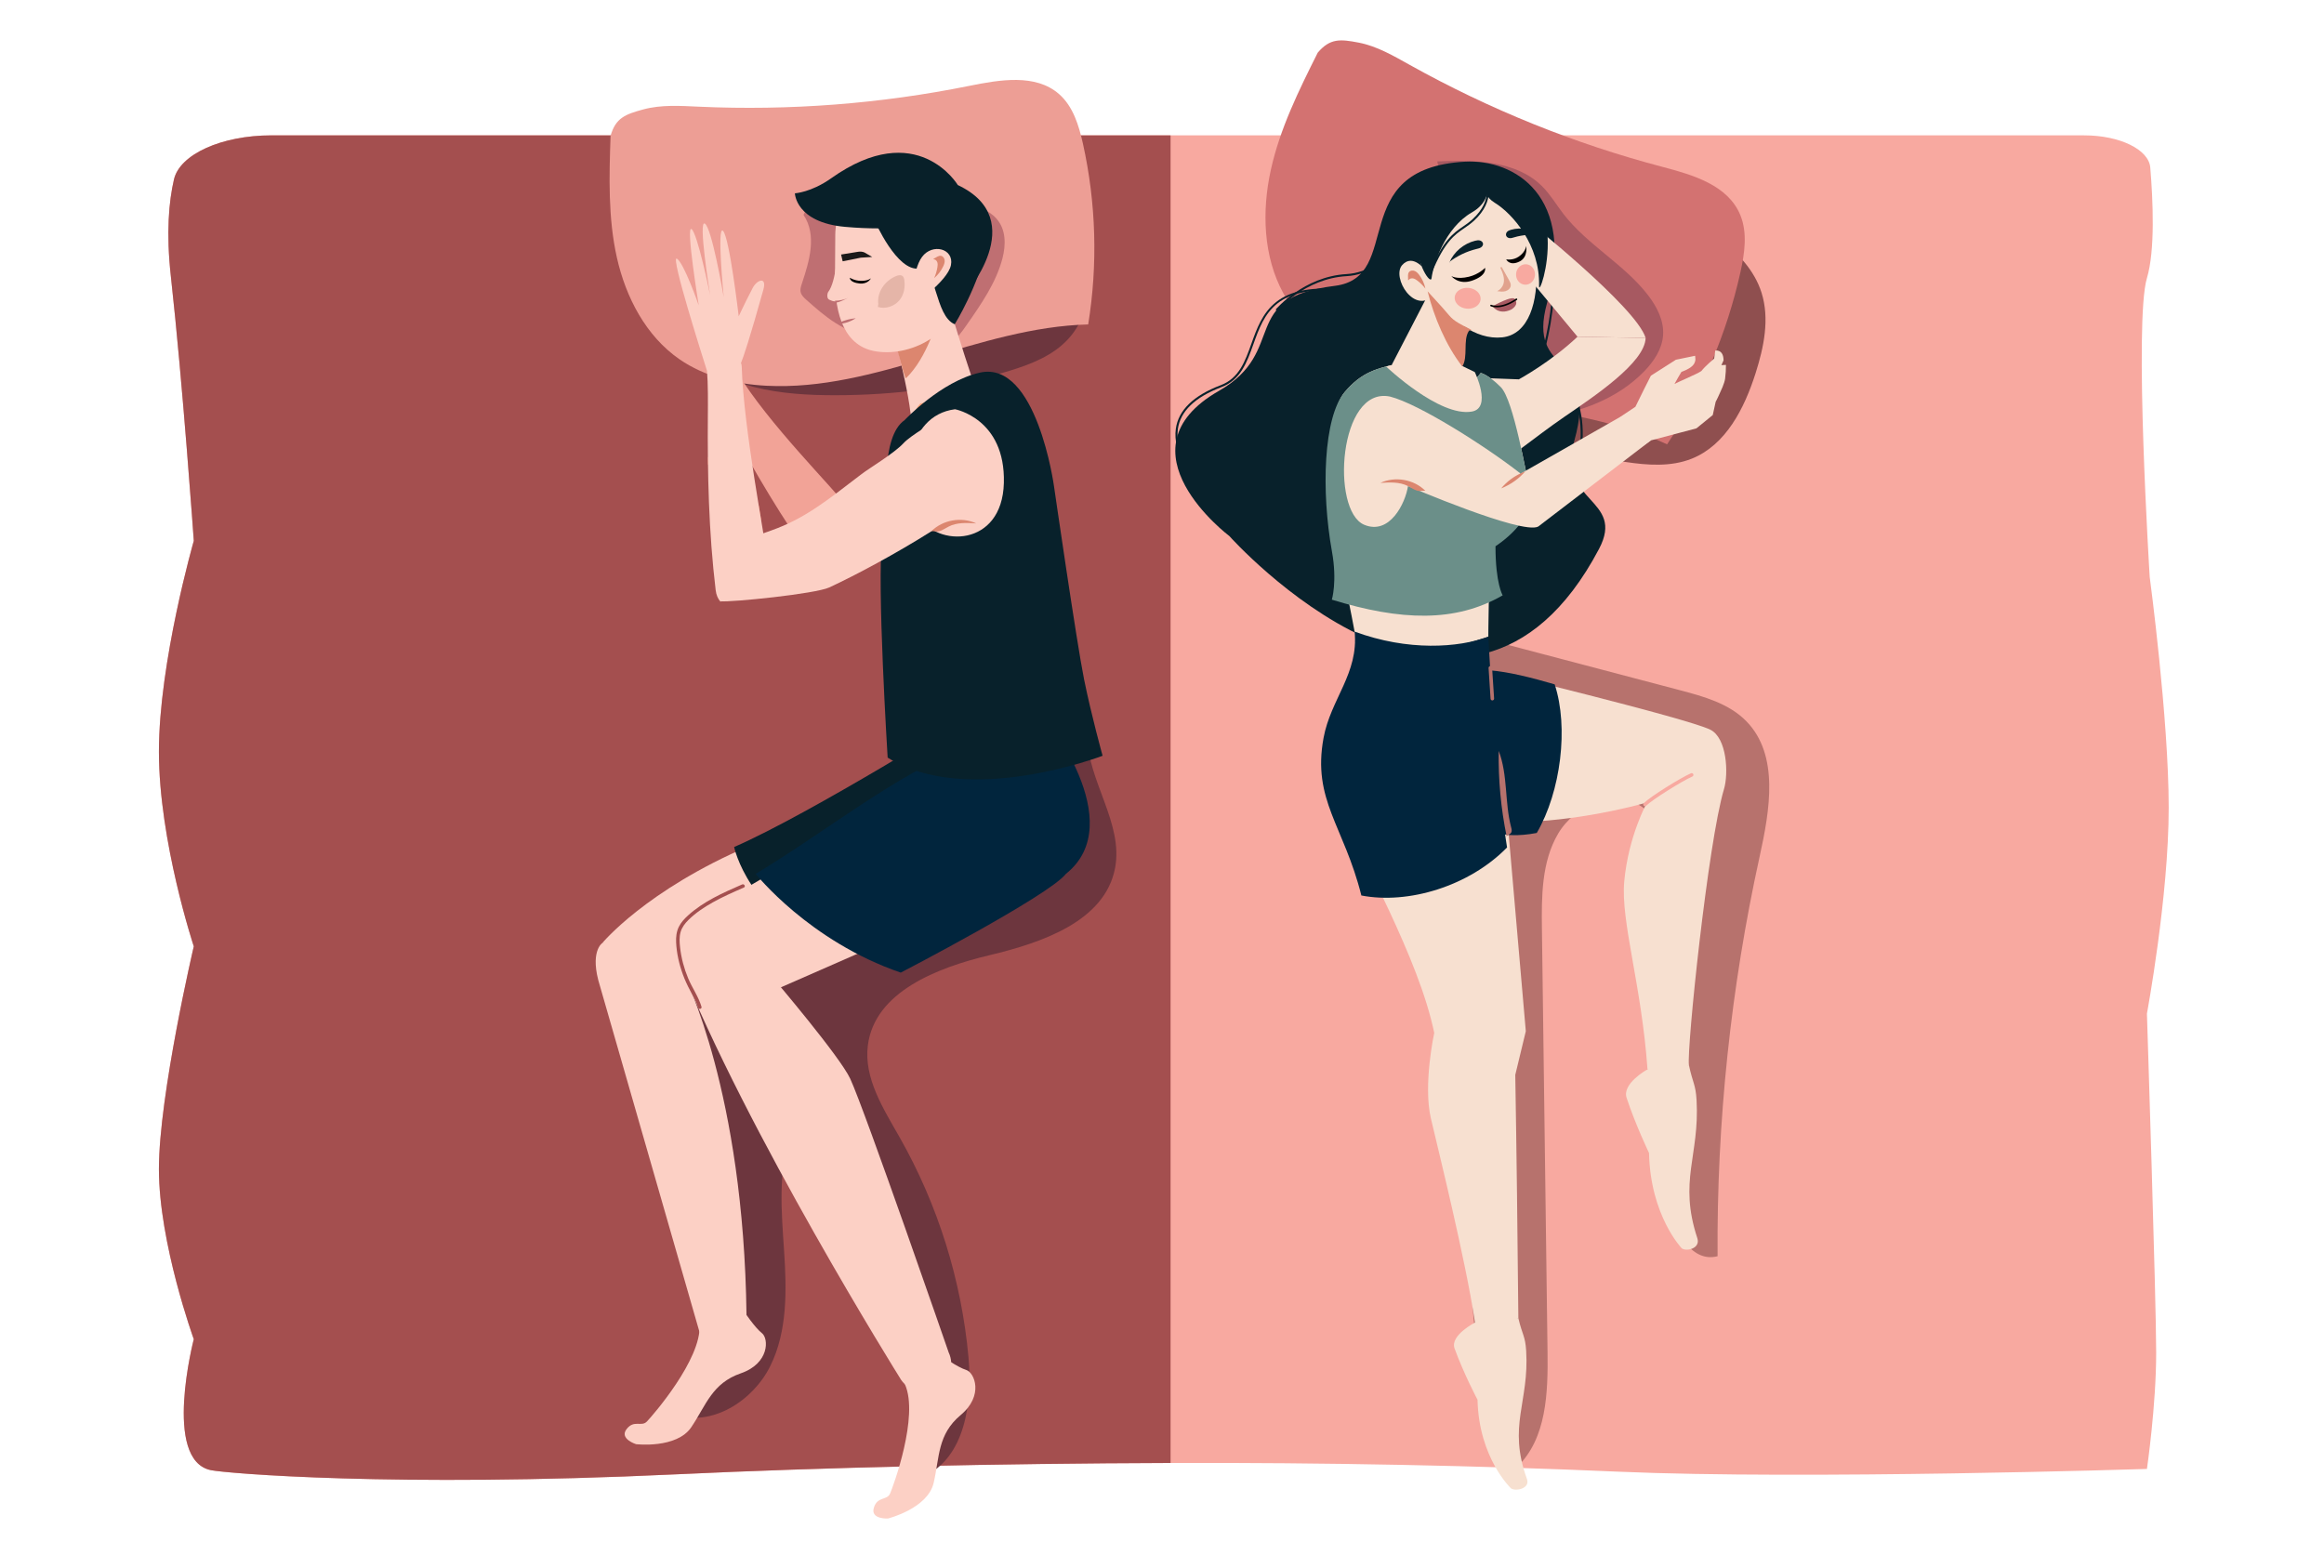 <?xml version="1.0" encoding="utf-8"?>
<!-- Generator: Adobe Illustrator 23.0.6, SVG Export Plug-In . SVG Version: 6.00 Build 0)  -->
<svg version="1.1" id="Layer_1" xmlns="http://www.w3.org/2000/svg" xmlns:xlink="http://www.w3.org/1999/xlink" x="0px" y="0px"
	 viewBox="0 0 1962 1323.88" enable-background="new 0 0 1962 1323.88" xml:space="preserve">
<rect x="0" y="-0.22" fill="#FFFFFF" width="1962" height="1324.45"/>
<g>
	<path fill="#F8A9A0" d="M1812.51,1240.32c0,0-288.03,9.25-446.4,2.3c-117.05-5.14-247.87-7.76-378.06-7.35
		c-145.59,0.46-291.4,3.67-417.45,9.6c-238.88,11.25-379.88-0.89-392.59-3.52c-40.95-8.48-14.42-110.58-14.42-110.58
		s-29.43-81.06-29.43-143.63S163.6,799.1,163.6,799.1s-29.43-88.79-29.43-164.45s29.43-177.98,29.43-177.98
		s-9.31-132.88-19.37-223.45c-4.08-36.75-1.66-63.25,2.65-81.78c4.93-21.18,40.2-37.15,82.22-37.15h1530.52
		c29.87,0,54.43,11.94,55.7,27.09c2.32,27.75,4.22,70.04-2.81,93.44c-11.07,36.83,2.35,252.34,2.35,252.34
		s16.03,119.53,16.03,194.76s-18.38,173.95-18.38,173.95s7.81,241.35,7.81,286.23C1820.31,1186.99,1812.51,1240.32,1812.51,1240.32z
		"/>
</g>
<path fill="#A44F4F" d="M988.24,114.3H229.1c-42.01,0-77.28,15.97-82.22,37.15c-4.32,18.53-6.74,45.03-2.65,81.78
	c10.06,90.57,19.37,223.45,19.37,223.45S134.16,559,134.16,634.65c0,75.66,29.43,164.45,29.43,164.45s-29.43,125.46-29.43,188.04
	s29.43,143.63,29.43,143.63s-26.54,102.09,14.42,110.58c12.71,2.63,153.71,14.77,392.59,3.52c126.06-5.94,271.86-9.14,417.45-9.6
	c0.06,0,0.13,0,0.19,0V114.3z"/>
<g>
	<path fill="#6D363E" d="M541.71,123.07c-4.41,30-7.56,60.55-3.54,90.6c4.01,30.06,15.78,59.89,37.55,81
		c16.64,16.13,38.31,26.41,60.78,32.09c22.47,5.67,45.82,6.97,68.99,6.94c49.55-0.07,99.28-6.13,146.68-20.59
		c18.22-5.56,36.78-12.82,49.65-26.87c20.95-22.88,21.61-57.57,17.33-88.29c-3.18-22.83-9.01-46.53-24.75-63.37
		c-13.65-14.61-33.33-22.33-53.05-25.63c-19.72-3.3-39.86-2.61-59.86-2.97c-70.71-1.27-141.97-15.7-211.64-3.48
		c-13.33,2.34-28.24,7.03-33.74,19.4"/>
</g>
<path fill="#ED9E95" d="M515.46,114.64c-1.19,34.41-2.19,69.26,5.33,102.85s24.58,66.34,52.91,85.9
	c21.31,14.71,47.51,20.99,73.37,22.32c92.44,4.76,179.08-49.4,271.62-51.77c8.21-50.56,6.69-102.68-4.45-152.68
	c-3.42-15.34-8.28-31.39-20.09-41.77c-19.86-17.46-50.12-12.18-76.04-6.95c-74.93,15.12-151.72,21.02-228.08,17.54
	c-15.72-0.72-31.75-1.8-46.93,2.3C527.92,96.51,519.79,99.52,515.46,114.64"/>
<g>
	<path fill="#BF6F72" d="M678.35,181.43c11.52,17.21,4.98,38.97-1.41,58.13c-0.79,2.38-1.59,4.89-0.95,7.31
		c0.69,2.64,2.96,4.71,5.13,6.63c7.69,6.8,15.42,13.64,24.28,19.24c9.02,5.71,19.05,10.04,29.09,14.25
		c10.5,4.4,21.22,8.74,32.7,10.38c11.48,1.64,23.98,0.29,33.29-5.84c6.6-4.34,11.07-10.67,15.39-16.85
		c12.43-17.79,25.06-35.98,30.39-56.33c3-11.44,3.21-24.52-5.02-33.77c-6.53-7.35-17.11-10.86-27.32-13.38
		c-43.11-10.63-89.89-9.41-132.22,3.44"/>
</g>
<g>
	<path fill="#6D363E" d="M917.7,620.94c0.58,38.59,30.92,74.21,23.66,112.12c-8.57,44.73-61.49,62.87-105.8,73.42
		c-44.31,10.55-97.09,30.94-102.88,76.12c-3.56,27.79,13.12,53.56,26.95,77.94c32.19,56.76,52.11,120.45,57.99,185.44
		c3.45,38.05-2.75,84.52-37.45,100.53c-5.67-104.9-45.82-207.65-112.76-288.62c-10.74,31.25-7.64,65.3-5.46,98.27
		c2.18,32.97,2.99,67.62-11.64,97.25s-49.67,51.79-80.89,40.96c29.06-52.29,39.24-114.82,28.27-173.63
		c-6.89-36.93-21.7-71.95-29.86-108.62c-8.17-36.67-8.97-77.31,10.5-109.43c28.83-47.56,90.8-61.3,134.71-95.43
		c63.74-49.54,83.55-137.92,81.33-218.62c-0.57-20.86,0.89-47.14,20.24-54.94c14.32-5.77,31.05,3.39,39.48,16.32
		c8.42,12.94,10.78,28.75,13.99,43.85c9.63,45.4,28.67,88.78,55.56,126.59"/>
</g>
<g>
	<path fill="#8F4F4F" d="M1174.05,84.54c-16.93,25.16-32.96,51.35-42.32,80.19c-9.36,28.85-11.63,60.84-1.11,89.28
		c8.04,21.73,23.15,40.37,40.96,55.19c17.81,14.82,38.32,26.07,59.23,36.05c44.72,21.34,92.2,37.35,141.19,44.77
		c18.83,2.85,38.71,4.32,56.38-2.79c28.77-11.59,44.36-42.59,53.76-72.15c6.99-21.96,11.96-45.86,5.05-67.84
		c-6-19.08-20.42-34.54-36.79-46.03c-16.37-11.49-34.83-19.56-52.71-28.52c-63.23-31.68-121.28-75.46-189.39-94.52
		c-13.03-3.65-28.51-5.85-38.81,2.93"/>
</g>
<path fill="#D37271" d="M1112.5,44.43c-15.93,31.76-31.88,64.02-39.6,98.94c-7.72,34.92-6.48,73.32,10.63,104.41
	c12.87,23.39,33.79,41.06,56.54,53.93c81.33,46.01,182.86,34.11,267.35,73.47c29.24-43.77,50.37-93.38,61.91-145.31
	c3.54-15.94,6.08-33.18-0.08-48.23c-10.38-25.31-39.95-33.95-65.58-40.69c-74.11-19.48-145.92-48.45-213.29-86.03
	c-13.87-7.73-27.86-15.95-43.33-18.93C1131.57,33.01,1122.94,32.18,1112.5,44.43"/>
<g>
	<path fill="#A75961" d="M1213.42,136.28c31.26-1.25,66.46-1.05,88.57,21.09c6.94,6.95,11.95,15.55,17.95,23.32
		c20.24,26.2,51.3,42.4,71.47,68.66c7.49,9.76,13.52,21.53,12.62,33.8c-0.85,11.7-7.88,22.09-16.05,30.5
		c-22.3,22.93-54.02,34.91-85.77,38.72c-16.85,2.03-34.63,1.8-49.88-5.63c-10.78-5.25-19.63-13.78-27.24-23.03
		c-18.09-22-30.21-49.29-32.06-77.72c-1.84-28.42,7.08-57.83,26.15-78.98"/>
</g>
<g>
	<path fill="#B7726D" d="M1272.06,544.26c48.71,12.83,97.41,25.66,146.12,38.5c20.21,5.32,41.46,11.24,56.09,26.16
		c28.05,28.62,19.86,75.3,11.25,114.44c-24.32,110.66-36.25,224.04-35.48,337.34c-23.19,6.11-38.06-24.04-41.89-47.71
		c-13.61-84.17-11.55-170.2-3.09-255.05c2.77-27.79,3.67-61.48-19.48-77.1c-22.89-15.45-56.19-0.71-70.18,23.11
		c-13.99,23.81-14.02,53-13.65,80.62c1.58,118.97,3.15,237.94,4.73,356.9c0.46,34.43-0.75,73.08-25.54,96.97
		c-52.18-87.84-37.74-197.72-36.59-299.89c0.77-68.69-5.27-137.46-18.01-204.96c-13.46-71.31-34.47-143.43-23.72-215.2
		c1.17-7.84,2.93-16.05,8.28-21.9c9.35-10.22,26.63-9.1,38.09-1.31c11.46,7.79,18.49,20.43,25.11,32.61"/>
</g>
<g>
	<path fill="#BAB4B0" d="M1277.85,236.54c35.73,6.96,65.02,23.91,93.37,46.08c4.7,3.68,11.32-2.37,6.76-6.76
		c-26.41-25.37-62.79-39.57-98.54-45.08C1275.72,230.21,1274.03,235.79,1277.85,236.54L1277.85,236.54z"/>
</g>
<path fill="#08212B" d="M1037.86,452.61c0,0-96.54-72.49-8.81-122.57c59.07-33.71,15.49-78.46,97.88-88.69
	c59-7.32,8.72-99.28,109.86-104.82c41.55-2.28,94.35,28.75,69.29,119.27c-17.66,63.78,44.63,39.37,22.98,116.47
	c-14.75,52.53,43.54,48.34,20.88,91.24C1237.42,676.58,1037.86,452.61,1037.86,452.61z"/>
<path fill="#08212B" d="M1078.27,262.51l-1.32-1.12c0.23-0.28,23.62-27.93,59.85-29.97c18.41-1.04,31.36-12.29,38.98-21.56
	c8.3-10.09,12.28-20.08,12.31-20.18l1.6,0.64c-0.16,0.41-16.4,40.79-52.8,42.84C1101.4,235.16,1078.5,262.24,1078.27,262.51z"/>
<path fill="#08212B" d="M1321.86,424.7l-1.57-0.72c31.5-70.68,2.62-103.28-11.26-118.94c-4.34-4.89-6.96-7.85-6.33-10.32
	c15.58-61.27,3.48-93.46,3.35-93.78l1.61-0.64c0.13,0.33,3.19,8.32,4.33,24.07c1.05,14.48,0.58,38.51-7.62,70.78
	c-0.4,1.57,2.4,4.73,5.94,8.72C1324.43,319.82,1353.82,352.98,1321.86,424.7z"/>
<g>
	<g>
		<g>
			<path fill="#F7E0D0" d="M1331.78,284.32c-22.6,21.39-49.5,35.98-49.5,35.98l-42.17-1.57l28.51,69.89
				c4.77-0.53,27.04-19.47,51.81-36.49c25.43-17.47,68.31-45.88,68.87-66.81L1331.78,284.32z"/>
		</g>
	</g>
</g>
<g>
	<path fill="#F7E0D0" d="M1389.3,285.32c-7.94-26.36-103.49-102.14-103.49-102.14c-2.61,13.22-9.63,21.5-19.67,22.03l65.64,79.1
		L1389.3,285.32z"/>
</g>
<g>
	<g>
		<g>
			<g>
				<g>
					<g>
						<path fill="#F7E0D0" d="M1250.05,314.9c0,0,6.02,1.02,16.94,11.93c10.92,10.92,21.64,74.96,24.61,87.16
							c6.1,25.09-32.7,47.23-32.7,47.23c-2.21,29.56-2.42,76.41-2.42,76.41s-95.41,31.54-109.77,12.43c0,0-9.29-52.09-15.95-77.1
							c-10.88-40.9-13.59-120.83,4.53-141.99c14.08-16.44,26.43-20.39,49.96-24.73C1221.3,356.74,1250.05,314.9,1250.05,314.9z"/>
					</g>
				</g>
			</g>
		</g>
	</g>
</g>
<g>
	<g>
		<g>
			<g>
				<g>
					<g>
						<path fill="#6B8F89" d="M1250.05,314.9c0,0,6.02,1.02,16.94,11.93c10.92,10.92,21.64,74.96,24.61,87.16
							c6.1,25.09-29.06,47.23-29.06,47.23c0,31.77,6.08,41.46,6.08,41.46c-40.1,23.11-86.02,21.51-144.24,3.66
							c0,0,4.69-15.29,0.09-40.76c-9.14-50.63-7.29-113.45,10.83-134.61c14.08-16.44,26.43-20.39,49.96-24.73
							C1221.3,356.74,1250.05,314.9,1250.05,314.9z"/>
					</g>
				</g>
			</g>
		</g>
	</g>
</g>
<g>
	<g>
		<g>
			<g>
				<g>
					<g>
						<g>
							<g>
								<g>
									<g>
										<g>
											<g>
												<g>
													<g>
														<path fill="#F7E0D0" d="M1218.91,271.95c0.84,6.02-33.65,34.3-33.65,34.3c-4.91,0.65-9.96,1.78-15.08,3.21
															c0,0,45.06,42.91,72.43,38.05c17.16-3.05,2.46-33.35,2.46-33.35l-12.15-5.9c0,0-3-32.06-2.02-35.65
															C1235.3,256.59,1218.91,271.95,1218.91,271.95z"/>
													</g>
												</g>
											</g>
										</g>
									</g>
								</g>
							</g>
						</g>
					</g>
				</g>
			</g>
		</g>
	</g>
</g>
<g>
	<path fill="#F7E0D0" d="M1252.02,564.74c0,0,172.73,41.72,192,51.44c13.85,6.98,15.43,36.73,11.43,50.11
		c-13.53,45.24-31.57,219.54-29.6,233.08c-13.73,8.52-16.23,12.04-34.96,3.74c-4.98-71.14-22.73-125.09-19.65-158.78
		c3.52-38.61,19.25-66.77,19.25-66.77s-169.55,50.38-229.66-24l-16.82-111.08L1252.02,564.74z"/>
</g>
<g>
	<g>
		<g>
			<g>
				<path fill="#F7E0D0" d="M1144.4,554.56c-10.26,35.83-25.91,84.21-11.18,128.76c16.18,42.81,64.4,124.79,77.61,188.83
					c0,0-9.49,43.47-2.85,72.06c5.89,25.36,29.21,118.79,37.28,172.49c10.36,1.25,26.57,1.31,36.59-3.72
					c-0.73-73.6-1.48-139.19-2.61-205.39l8.9-36.88l-24.93-286.77C1263.15,551.62,1144.4,554.56,1144.4,554.56z"/>
			</g>
		</g>
	</g>
</g>
<g>
	<path fill="#F7E0D0" d="M1390.09,903.38c0,0-20.76,11.73-16.89,23.49c7.62,23.11,18.96,46.66,18.96,46.66
		c1.13,52.99,27.64,80.51,27.64,80.51c3.85,2.92,16.03,0.2,13.14-8.58c-16-48.49,1.99-69.51-0.63-116.34
		c-0.77-13.77-3.17-14.25-6.46-29.74L1390.09,903.38z"/>
</g>
<g>
	<path fill="#F7E0D0" d="M1245.25,1116.69c0,0-21.24,10.9-17.28,21.83c7.8,21.49,19.4,43.38,19.4,43.38
		c1.15,49.26,28.28,74.84,28.28,74.84c3.94,2.71,16.4,0.19,13.44-7.97c-16.37-45.08,2.04-64.62-0.64-108.15
		c-0.79-12.8-3.24-13.25-6.61-27.65L1245.25,1116.69z"/>
</g>
<g>
	<path fill="#01253D" d="M1143.62,533.31c45.14,16.66,87.59,13.64,112.86,4.32l1.65,28.4c15.56,1.28,34.43,5.98,54.38,11.81
		c11.9,36.09,5.28,90.46-15.12,125.48c-16.99,3.25-26.76,1.29-26.76,1.29l1.67,10.95c-31.97,32.72-83.41,48.21-122.99,40.55
		c-14.76-58.91-41.59-80.58-31.93-133.03C1123.42,590.25,1147.13,568.64,1143.62,533.31z"/>
</g>
<g>
	<g>
		<path fill="#F7E0D0" d="M1283.22,399.48c-29.02-22.68-85.6-58.57-109.7-64.63c-43.37-9.02-50.13,96.25-21.87,108.21
			c21.56,9.13,34.89-18.24,37.03-32.65c0,0,95.99,41.24,109.89,34.23L1283.22,399.48z"/>
	</g>
</g>
<g>
	<path fill="#F7E0D0" d="M1298.56,444.65l95.17-72.79c-1.09-14.06-14.35-19.88-26.04-19.72l-99.07,56.43L1298.56,444.65z"/>
</g>
<g>
	<path fill="#F7E0D0" d="M1380.66,343.47l-12.96,8.66l10.24,30.27l15.8-10.55l38.45-10.17l13.79-11.23l2.47-11.28
		c0.84-1.2,3.91-8.15,3.91-8.15s3.55-7.24,4.05-11.33c0.49-4,0.76-8.08,0.69-11.61l-3.83,0.23l1.81-3.98c0-9.69-7.01-8.32-7.01-8.32
		l-0.91,6.79c0,0-7.35,6.07-10.82,10.49c-3.18,2.33-19.6,9.17-22.68,10.91c0.24-0.74,5.86-10.2,5.86-10.2s7.92-2.65,10.34-6.32
		c2.32-3.51,1.18-5.52,1.23-7.29l-16.24,3.35l-21.11,13.47C1393.72,317.21,1383,338.42,1380.66,343.47z"/>
</g>
<g>
	<path fill="#F8A9A0" d="M1388.75,680.74c-0.38,0-0.77-0.15-1.06-0.44c-0.58-0.58-0.58-1.53,0.01-2.11
		c5.65-5.62,30.98-21.38,39.88-25.27c0.75-0.33,1.63,0.01,1.96,0.77c0.33,0.75-0.01,1.63-0.77,1.96
		c-8.5,3.72-33.62,19.33-38.97,24.65C1389.51,680.6,1389.13,680.74,1388.75,680.74z"/>
</g>
<g>
	<path fill="#B7726D" d="M1259.88,591.41c-0.78,0-1.44-0.61-1.49-1.39l-1.69-25.99c-0.05-0.82,0.57-1.53,1.39-1.59
		c0.83-0.05,1.53,0.57,1.59,1.39l1.69,25.99c0.05,0.82-0.57,1.53-1.39,1.59C1259.95,591.41,1259.92,591.41,1259.88,591.41z"/>
</g>
<path fill="#FCD0C5" d="M710.53,764.99L607.1,806.44l-98.65-10.13c0,0,36.82-44.71,124.2-82.08L710.53,764.99z"/>
<g>
	<path fill="#FCD0C5" d="M628.26,1107.5c0,0,9.12,13.62,14.98,18.15c5.85,4.53,6.42,25.58-17.85,33.94
		c-24.27,8.36-29.3,26.95-41.73,45.42c-12.43,18.47-46.73,14.39-46.73,14.39s-14.3-4.52-7.95-12.71c6.35-8.2,12.47-1.59,17.13-6.4
		c4.67-4.82,46.13-52.31,44.51-81.67C588.99,1089.27,628.26,1107.5,628.26,1107.5z"/>
</g>
<g>
	<g>
		<g>
			<path fill="#FCD0C5" d="M506.58,832.79c-9.26-29.3,1.87-36.48,1.87-36.48l78.92-21.54l-9.56,49.45l0,0
				c0,0,50.06,97.36,52.41,286.1c0.15,11.95,0.66,26.5-11.03,29.86c-12.35,3.55-25.24-3.58-28.79-15.93L506.58,832.79z"/>
		</g>
	</g>
</g>
<g>
	<g>
		<g>
			<path fill="#08212B" d="M891.55,694.65c-14.71-18.8-33.33-46.96-47.29-84.44c-1.54-4.14-22.39-4.58-23.44-8.52
				c0,0-136.48,85.36-201.05,113.5c0,0,12.2,58.5,83.15,84.37C702.92,799.56,856.3,745.24,891.55,694.65z"/>
		</g>
	</g>
</g>
<g>
	<g>
		<g>
			<path fill="#FCD0C5" d="M778.34,395.35c3.76-6.24-1.69-26.61-1.69-26.61c0.07-0.47-6,38.52-7.07-9.15
				c-0.58-25.78-17.37-86.64-17.54-86.97c0,0,0,0,0,0l18.9-9.62l26.32-18.06c0.47,0.93,21.21,71.86,31.99,97.77
				c7.68,18.45-0.35,2.86-0.35,2.86c5.65,21.14,11.94,49.06,12.2,59.09L778.34,395.35z"/>
		</g>
	</g>
</g>
<g>
	<g>
		<g>
			<path fill="#DC866F" d="M791.49,269.13c0,0-8.29,32.66-26.8,50.38c-3.26-7.47-7.08-26.57-9.77-32.25L791.49,269.13z"/>
		</g>
	</g>
</g>
<g>
	<g>
		<g>
			<path fill="#FCD0C5" d="M809.79,246.24c-0.21,32.13-37.57,55.24-69.73,50.55c-26.81-3.91-35.35-30.4-35.14-62.53l0.22-32.33
				l0.02-3.56c0.01-1.75,0.1-3.48,0.28-5.2c2.95-29.67,29.24-52.75,61.1-52.46c0.46,0,0.91,0.02,1.37,0.03
				c33.04,0.98,59.45,26.98,59.23,58.68L809.79,246.24z"/>
		</g>
	</g>
</g>
<g>
	<g>
		<g>
			<path fill="#FCD0C5" d="M707.03,210.68c0,0-0.83,26.77-7.81,35.85c-0.72,0.94-1.63,5.38,0.87,6.52c3.34,1.53,5.55,2.53,12.5-0.81
				C722.21,247.61,707.03,210.68,707.03,210.68z"/>
		</g>
	</g>
</g>
<g>
	<g>
		<g>
			<polygon fill="#F5A156" points="619.56,846.63 623.12,850.93 624.32,853.52 			"/>
		</g>
	</g>
</g>
<g>
	<g>
		<g>
			<path fill="#082029" d="M806.01,273.8c0,0,20.6-33.19,26.64-65.63c1.17-6.29-70.78-43.75-63.88-40.38c0,0-26.49-24.26-30.16,18.9
				c0,0,18.71,43.07,37.49,39.99C790.79,224.27,789.02,266.69,806.01,273.8z"/>
		</g>
	</g>
</g>
<g>
	<g>
		<g>
			<path fill="#F8A078" d="M821.33,324c0,0,39.43,25.45,59.57,151.29c6.98,43.58,17.26,99.96,15.11,170.46
				c0,0-74.68,22.99-141.41-7.15c0,0-15.64-256.12,22.34-297.91c6.24-1.12,13.56-2.9,21.5-5.78
				C807.63,331.58,815.29,327.64,821.33,324z"/>
		</g>
	</g>
</g>
<path fill="#082029" d="M813.88,249.86c0,0,57-64.28-5.26-93.61c0,0-34.18-57.32-106.92-5.72c-16.85,11.95-30.62,12.7-30.62,12.7
	s0.58,24.54,42.32,28.31c41.74,3.77,66.13-1.87,66.13-1.87S785.68,256.6,813.88,249.86z"/>
<path fill="#F2A397" d="M714.46,427.19c0.08-0.01,13.33-5.58,13.41-5.59l-32.31,60.39c-2.98-1.18-5.68-3.18-8.04-6.44
	c-27.14-37.45-50.5-77.44-72.19-117.45c-3.86-7.13-9.75-17.94-14.92-26.23c7.95-5.3,15.31-11.1,22.07-17.41
	C648.1,357.31,705.1,413.63,714.46,427.19z"/>
<path fill="#FCD0C5" d="M769.5,258.61c0,0,30.66-20.91,33.34-34.83c2.68-13.92-15.65-18.64-24.41-6.88
	C769.68,228.67,769.5,258.61,769.5,258.61z"/>
<polygon fill="#F28567" points="597.72,392.14 642.66,439.56 640.6,427.13 597.72,385.82 "/>
<path fill="#FCD0C5" d="M647.55,471.11c-1.7-17.54-19.73-108.24-21.37-161.73c-0.02-1.16-0.26-2.07-0.63-2.82
	c2.14-5.21,7.19-20,18.91-61.94c3.18-11.39-5.31-8.57-9-1.48c-6.46,12.36-11.5,23.23-11.81,23.89c-0.19-1.4-7.8-66.38-13.2-72.04
	c-5.31-5.53,0.22,52.45,0.54,55.87c-0.58-3.3-10.05-58.34-15.9-62.06c-5.81-3.72,3.8,56.38,4.44,60.46
	c-0.73-3.64-10.68-51.97-15.66-55.82c-5.16-3.99,6.05,64.42,6.05,64.42s-12.69-36.52-18.56-39.49c-5.55-2.8,22.48,85.2,25.54,94.82
	c0.9,10.85,0.79,27.25,0.7,37.46c-0.4,49.09,0.74,98.86,6.6,147.65c0.51,4.24,1.96,7.37,4.09,9.79l39.48-36.92
	C647.71,471.16,647.63,471.13,647.55,471.11z"/>
<path fill="#08212B" d="M1050.73,447.97c-2.59-1.9-63.27-46.97-58.07-85.83c2.11-15.73,14.87-28.15,37.95-36.91
	c15.45-5.87,20.51-20.05,25.87-35.06c8.95-25.08,19.09-53.5,82.59-44.99l-0.23,1.73c-62.13-8.33-71.59,18.2-80.74,43.85
	c-5.5,15.4-10.69,29.95-26.89,36.1c-22.43,8.52-34.83,20.46-36.84,35.51c-2.64,19.7,13.06,41.51,26.69,56.34
	c14.85,16.16,30.53,27.73,30.68,27.85L1050.73,447.97z"/>
<polygon fill="#F7E0D0" points="1236.46,274.1 1232.23,340.89 1174.99,308.03 1207.79,244.68 "/>
<path fill="#F7E0D0" d="M1205.93,182.04c0,0,22.6-27.48,58.61-19.14s48.87,117.24,3.67,121.95S1178.78,214.68,1205.93,182.04z"/>
<path fill="#08212B" d="M1254.15,144.81c0,0-7.2,17.28,7.8,26.43c15,9.14,38.35,35.88,37.37,70.09
	C1298.9,255.99,1334.12,150.43,1254.15,144.81z"/>
<path fill="#F7E0D0" d="M1203.11,227.99c0,0-10.42-14.36-19.41-4.1c-9,10.26,10.38,42.6,27.13,25S1203.11,227.99,1203.11,227.99z"/>
<path fill="#08212B" d="M1254.15,144.81c0,0,9.96,22.19-11.4,34.45c-23.21,13.32-32.83,44.61-34.19,55.68
	S1160.91,168.07,1254.15,144.81z"/>
<ellipse transform="matrix(0.093 -0.996 0.996 0.093 872.647 1462.181)" fill="#F8A9A0" cx="1238.74" cy="252.2" rx="8.81" ry="10.98"/>
<ellipse transform="matrix(0.076 -0.997 0.997 0.076 959.134 1498.101)" fill="#F8A9A0" cx="1287.8" cy="231.59" rx="8.65" ry="8"/>
<path fill="#08212B" d="M1209.07,229.5l-1.59-0.68c10.95-26.11,19.43-31.91,27.64-37.53c2.64-1.81,5.37-3.67,8.11-6.21
	c18.08-16.69,10.31-31.27,10.23-31.42l1.51-0.85c0.09,0.16,8.5,15.95-10.57,33.56c-2.84,2.62-5.62,4.52-8.31,6.36
	C1228.09,198.21,1219.82,203.87,1209.07,229.5z"/>
<g>
	<path fill="#DC866F" d="M1205.23,245.98c4.09,4.5,8.18,9,12.28,13.49c7.35,8.08,7.07,9.84,17.63,15.41
		c0.6,0.31,6.34,3.13,6.84,3.58c0.99,0.89-1.22-0.09-1.95,1.03c-5.11,7.74-0.43,22.18-5.54,29.92
		C1220.79,291.86,1210.59,267.66,1205.23,245.98"/>
</g>
<path fill="#A75961" d="M1260.55,258.34c0,0,16.9-9.59,18.54-5.53C1279.09,252.81,1273.52,260.18,1260.55,258.34z"/>
<path fill="#A75961" d="M1259.82,258.24c0,0,4.93,8.33,15.92,3.19c0,0,7.51-4.12,2.82-9.02l-9.25,2.9
	C1269.31,255.32,1263.73,259.85,1259.82,258.24z"/>
<path fill="none" stroke="#010101" stroke-width="1.347" stroke-linecap="round" stroke-linejoin="round" stroke-miterlimit="10" d="
	M1258.79,257.97c0,0,7.71,3.98,21.46-5.26"/>
<path fill="#010101" d="M1253.74,226.17c0,0-5.16,5.47-13.72,7.52c-10.21,2.45-14.78-0.65-14.78-0.65s5.93,7.8,17.26,4.01
	C1255.77,232.61,1253.74,226.17,1253.74,226.17z"/>
<path fill="#010101" d="M1271.56,218.98c0,0,5.53,1.17,10.62-2.3c6.03-4.11,6.24-9.13,6.24-9.13s1.9,9.43-5.42,13.16
	C1274.41,225.09,1271.56,218.98,1271.56,218.98z"/>
<g>
	<path fill="#08212B" d="M1223.54,221.71c3.91-9.07,12.25-16.1,21.84-18.44c1.31-0.32,2.69-0.55,3.99-0.22
		c1.31,0.33,2.51,1.37,2.66,2.71c0.14,1.27-0.72,2.48-1.8,3.17c-1.08,0.69-2.36,0.96-3.61,1.27c-8.36,2.03-16.3,5.82-23.14,11.03"/>
</g>
<g>
	<path fill="#08212B" d="M1301.77,199.19c-7.65-5.74-17.67-7.69-26.26-5.13c-1.17,0.35-2.35,0.8-3.19,1.7
		c-0.83,0.89-1.23,2.33-0.66,3.52c0.55,1.13,1.82,1.74,3.01,1.81s2.31-0.31,3.43-0.64c7.48-2.24,15.53-2.81,23.47-1.68"/>
</g>
<g>
	<path fill="#E1A28D" d="M1267.76,225.45c2.05,3.66,4.1,7.32,6.16,10.98c0.8,1.43,1.63,2.97,1.53,4.61
		c-0.15,2.34-2.24,4.19-4.5,4.82s-4.66,0.32-6.98,0c2.52-1.19,4.5-3.49,5.3-6.16c1.38-4.61-0.69-9.48-2.71-13.85"/>
</g>
<g>
	<path fill="#DC866F" d="M1188.71,236.48c0.27-2.32-0.63-5.01,0.86-6.81c1.09-1.33,3.14-1.54,4.73-0.89
		c1.59,0.65,2.8,1.97,3.84,3.34c2.57,3.41,4.37,7.4,5.24,11.58c-1.96-2.52-4.24-4.8-6.78-6.74c-1.12-0.86-2.33-1.67-3.71-1.91
		c-1.38-0.24-2.98,0.23-3.68,1.45"/>
</g>
<g>
	<path fill="#B7726D" d="M1272.01,706.54c-4.89-23.82-7.15-48.18-6.74-72.49c7.85,20.42,4.9,43.44,10.51,64.58
		c0.39,1.46,0.79,3.1,0.02,4.39c-0.92,1.54-3.14,1.92-4.01,3.48"/>
</g>
<g>
	<path fill="#DC866F" d="M1200.24,414.37c-4.05,1.06-7.85-2.04-11.57-3.95c-7.05-3.63-15.41-3.19-23.31-2.67
		c12.37-5.79,28.23-3.04,37.91,6.6"/>
</g>
<g>
	<path fill="#DC866F" d="M1284.52,399.37c-6.63,2.93-12.56,7.42-17.17,13c7.85-3.1,14.93-8.11,20.47-14.48"/>
</g>
<path fill="#1A1A1A" d="M711.41,220.63l-1.33-5.71l14.36-2.33c1.81-0.29,3.65-0.12,5.22,0.5l6.7,3.87l-9.7,0.62L711.41,220.63z"/>
<path fill="#010101" d="M717.44,234.5c0,0,3.81,2.51,9.21,2.64c6.4,0.14,8.66-2.21,8.66-2.21s-2.47,5.22-9.72,4.44
	C717.1,238.45,717.44,234.5,717.44,234.5z"/>
<g>
	<path fill="#DC866F" d="M788.08,218.49c2.17-0.86,4.12-2.92,6.41-2.47c1.68,0.33,2.84,2.04,3.02,3.75c0.18,1.71-0.41,3.4-1.13,4.96
		c-1.79,3.88-4.45,7.35-7.72,10.09c1.3-2.92,2.22-6.01,2.73-9.16c0.23-1.39,0.37-2.84-0.07-4.17c-0.44-1.33-1.61-2.52-3.02-2.56"/>
</g>
<g>
	<path fill="#FCD0C5" d="M795.21,1145.08c0,0,13.37,9.48,20.46,11.64c7.08,2.15,15.1,21.62-4.61,38.07
		c-19.71,16.45-17.79,35.61-22.83,57.3c-5.04,21.69-38.55,30.07-38.55,30.07s-14.97,0.87-11.95-9.05
		c3.01-9.92,11.09-5.92,13.73-12.08c2.65-6.16,24.49-65.31,12.53-92.16C752.03,1142.01,795.21,1145.08,795.21,1145.08z"/>
</g>
<g>
	<g>
		<g>
			<path fill="#FCD0C5" d="M653.76,827.07L653.76,827.07c0,0,55.31,65.01,64.03,83.76c12.4,26.69,83.1,231.08,83.1,231.08
				c5.19,11.06,0.95,24.45-9.93,30.36c-11.29,6.13-25.41,1.96-31.54-9.33c0,0-129.58-207.33-186.73-351.8
				c-8.68-21.94,54.4-8.9,79.32,6.2L653.76,827.07z"/>
		</g>
	</g>
</g>
<path fill="#FCD0C5" d="M768.61,785.72l-113.7,49.85l-82.85-29.13c0,0,18.12-43.93,105.51-81.3L768.61,785.72z"/>
<g>
	<g>
		<g>
			<path fill="#01253D" d="M813.86,631.73c-0.44-5.72-0.59-9.19-0.59-9.19l67.51-18.63c0,0,73.68,90.34,19.12,133.93
				c-14.51,18.57-139.44,83.4-139.44,83.4c-77.55-26.58-122.5-83.4-122.5-83.4C695.39,703.5,756.48,653.86,813.86,631.73z"/>
		</g>
	</g>
</g>
<path fill="#08212B" d="M763.72,354.7c0,0,30.69-32.7,63.53-40.07c47.89-10.75,62.55,95.78,62.55,95.78s19.16,132.41,25.41,163.22
	c6.25,30.81,15.64,64.51,15.64,64.51s-114.34,43.91-181.47,1.55c0,0-9.29-148.84-4.59-184.16
	C749.5,420.2,743.17,369.12,763.72,354.7z"/>
<path fill="#FCD0C5" d="M806.24,345.55c0,0,42.7,7.84,41.26,62.25c-1.45,54.4-56.66,54.4-71.99,27.94
	C760.18,409.28,764.07,351.01,806.24,345.55z"/>
<path fill="#FCD0C5" d="M608.21,507.7c9.03,0.94,80.12-6.23,91.88-11.68c22.11-10.27,56.08-28.35,86.99-47.89
	c30.01-18.95,50.16-46.35,58.3-50.43l-52.33-45.94c-4.83,5.56-23.44,15.1-30.3,22.48c-8.02,8.63-28.66,20.9-35.29,25.99
	c-30.56,23.44-48.56,37.81-76.32,47.67c-6.14,2.19-12.28,4.32-18.43,6.52L608.21,507.7z"/>
<g>
	<path fill="#DC866F" d="M789.29,448.57c4.05,1.06,7.85-2.04,11.57-3.95c7.05-3.63,15.41-3.19,23.31-2.67
		c-12.37-5.79-28.23-3.04-37.91,6.6"/>
</g>
<g>
	<g>
		<path fill="#A44F4F" d="M592.22,850.04c-2.54-8.53-7.87-15.89-11.28-24.06c-3.45-8.27-5.78-17.06-6.78-25.97
			c-0.49-4.34-0.79-8.85,0.44-13.1c1.15-3.99,3.74-7.32,6.65-10.19c6.03-5.96,13.23-10.73,20.61-14.86
			c8.44-4.72,17.31-8.61,26.17-12.48c1.76-0.77,0.24-3.36-1.51-2.59c-16.1,7.03-32.59,14.28-45.73,26.24
			c-3.02,2.75-5.89,5.86-7.7,9.55c-2.01,4.09-2.5,8.62-2.29,13.12c0.44,9.18,2.53,18.42,5.68,27.04c1.76,4.82,3.92,9.47,6.35,13.99
			c2.45,4.57,5.02,9.1,6.51,14.1C589.88,852.69,592.77,851.9,592.22,850.04L592.22,850.04z"/>
	</g>
</g>
<g>
	<path fill="#E5B5A8" d="M741.48,256.69c-1.24-9.57,5.12-19.53,15.07-23.59c1.58-0.64,3.51-1.13,4.98-0.31
		c1.33,0.75,1.73,2.28,1.92,3.66c0.83,5.97-0.16,12.38-4.23,17.21c-4.07,4.84-11.68,7.62-18.09,5.51"/>
</g>
<g>
	<path fill="#BF6F72" d="M709.2,272.1c4.19-1.82,8.68-2.97,13.23-3.39c-4.25,2.87-9.3,4.54-14.42,4.79"/>
</g>
<g>
	<path fill="#BF6F72" d="M704.86,253.93c3.88-0.03,7.75-0.86,10.99-2.37c-3.09,1.44-6.48,3.5-10.12,3.94"/>
</g>
</svg>
